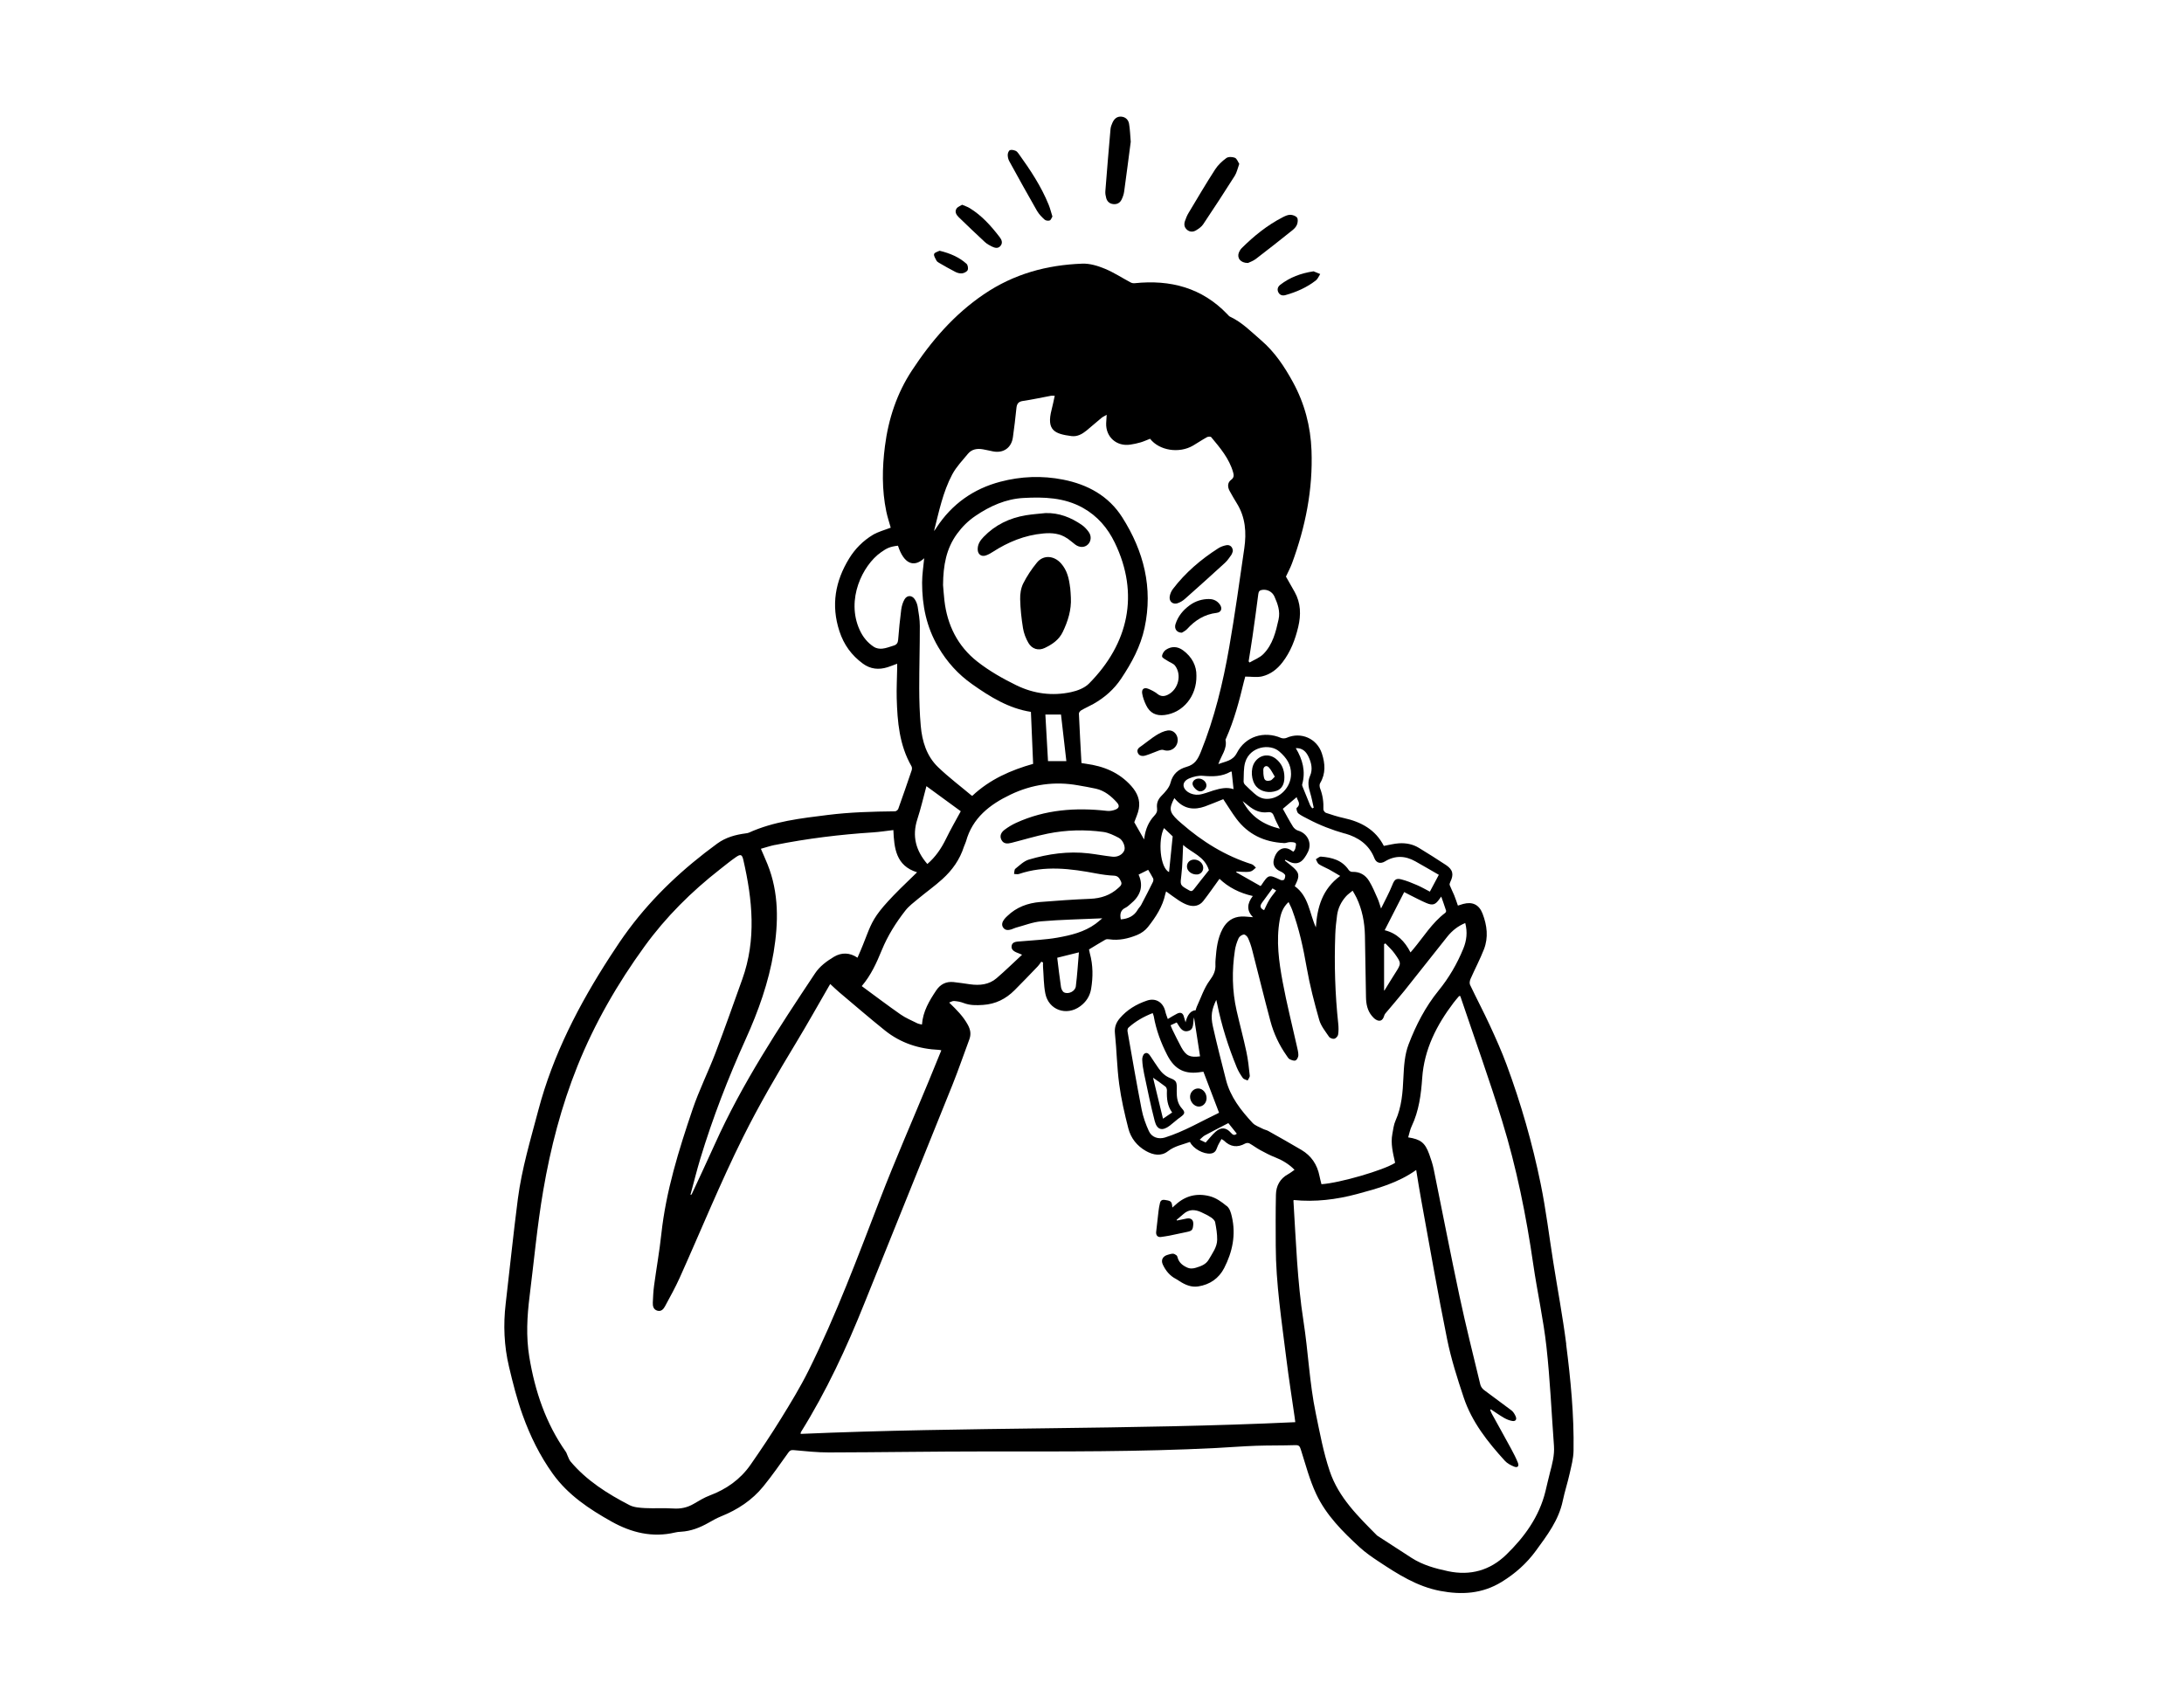 <?xml version="1.0" encoding="UTF-8"?><svg id="_07" xmlns="http://www.w3.org/2000/svg" viewBox="0 0 595.28 460.73"><path d="M426.9,366.44c-.96-7.49-2.36-14.92-3.54-22.39-1.13-7.11-1.99-14.27-3.43-21.31-2.26-11.05-5.37-21.9-9.29-32.49-1.34-3.63-2.93-7.17-4.55-10.68-1.72-3.73-3.65-7.37-5.41-11.09-.2-.43-.07-1.14,.14-1.61,1.19-2.7,2.58-5.32,3.65-8.06,1.26-3.24,.85-6.54-.38-9.73-.94-2.44-2.73-3.32-5.27-2.64-.48,.13-.96,.3-1.45,.45-.36-1.03-.65-1.94-1.01-2.82-.38-.92-.85-1.81-1.21-2.73-.09-.23,0-.6,.13-.85,1.01-2.05,.77-3.37-1.13-4.64-2.42-1.62-4.91-3.15-7.39-4.68-1.65-1.02-3.52-1.37-5.41-1.26-1.37,.08-2.73,.46-4.17,.71-2.25-4.42-6.19-6.57-10.94-7.6-1.64-.36-3.24-.87-4.83-1.41-.32-.11-.71-.64-.7-.97,.08-1.95-.18-3.82-.88-5.65-.17-.43-.24-1.1-.02-1.46,1.58-2.64,1.39-5.36,.49-8.11-1.33-4.09-5.72-5.99-9.62-4.26-.43,.19-1.09,.2-1.52,.02-4.66-1.98-9.71-.43-12.03,4.09-1.14,2.21-3.09,2.28-5.05,3.05,.77-2.33,2.47-4.16,1.95-6.62-.02-.1,.08-.22,.13-.33,2.22-4.99,3.62-10.25,4.88-15.54,.13-.53,.28-1.06,.37-1.37,1.65,0,3.2,.27,4.6-.06,2.26-.54,4.08-1.93,5.53-3.81,2.22-2.88,3.48-6.17,4.31-9.67,.78-3.3,.72-6.51-.98-9.55-.77-1.37-1.55-2.74-2.37-4.18,.5-1.08,1.18-2.31,1.66-3.62,3.66-9.92,5.71-20.13,5.31-30.76-.25-6.6-1.89-12.82-5.04-18.59-2.32-4.24-4.95-8.24-8.73-11.48-2.7-2.32-5.16-4.88-8.45-6.41-.27-.13-.48-.41-.7-.64-6.94-7.26-15.55-9.49-25.27-8.48-.35,.04-.77-.03-1.09-.2-2.36-1.25-4.62-2.75-7.08-3.76-1.92-.79-4.09-1.45-6.12-1.37-9.67,.36-18.63,2.78-26.84,8.36-8.15,5.54-14.34,12.76-19.61,20.79-4.07,6.19-6.4,13.2-7.34,20.63-.76,5.96-.85,11.88,.37,17.78,.33,1.59,.86,3.14,1.21,4.42-1.72,.67-3.44,1.1-4.9,1.98-2.62,1.58-4.79,3.75-6.41,6.38-3.82,6.21-4.99,12.75-2.68,19.85,1.21,3.72,3.33,6.6,6.41,8.86,2.06,1.51,4.34,1.73,6.73,.97,.8-.25,1.57-.57,2.6-.95,0,.61,0,1.03,0,1.46-.04,2.64-.19,5.28-.12,7.92,.18,6.43,.71,12.79,4.02,18.56,.17,.29,.17,.78,.06,1.11-1.19,3.52-2.41,7.03-3.66,10.53-.11,.3-.58,.66-.88,.66-6.12,.07-12.22,.23-18.31,.99-7.35,.92-14.7,1.73-21.55,4.84-.25,.11-.54,.14-.82,.18-2.8,.37-5.43,1.07-7.79,2.79-9.1,6.65-17.28,14.23-24.04,23.28-1.82,2.43-3.51,4.97-5.16,7.52-8.45,13.05-15.55,26.73-19.55,41.88-2.11,8-4.51,15.94-5.58,24.17-1.23,9.51-2.2,19.06-3.32,28.59-.68,5.78-.44,11.48,.9,17.16,1.06,4.47,2.17,8.9,3.74,13.25,2.05,5.7,4.67,11.02,8.18,15.93,4.17,5.82,9.97,9.66,16.06,13.07,5.37,3,11.12,4.43,17.31,2.96,.5-.12,1.03-.18,1.55-.2,2.74-.15,5.21-1.12,7.57-2.46,1.11-.63,2.23-1.27,3.41-1.74,4.5-1.81,8.46-4.41,11.52-8.18,2.42-2.97,4.6-6.13,6.84-9.25,.42-.58,.75-.68,1.45-.62,3.18,.28,6.37,.64,9.56,.63,14.2-.03,28.4-.27,42.59-.27,21,0,42,.13,62.98-.94,3.63-.19,7.26-.48,10.9-.61,3.55-.12,7.12-.05,10.67-.17,.98-.03,1.21,.3,1.49,1.17,1.31,4.1,2.39,8.33,4.22,12.2,2.71,5.74,7.2,10.23,11.83,14.48,1.58,1.45,3.38,2.69,5.18,3.88,5.21,3.45,10.45,6.81,16.76,8.01,5.9,1.12,11.48,.79,16.77-2.46,3.67-2.26,6.77-5,9.32-8.49,3.07-4.21,6.22-8.33,7.32-13.6,.52-2.5,1.33-4.94,1.88-7.43,.46-2.06,1.03-4.15,1.06-6.24,.16-9.74-.79-19.42-2.02-29.06Zm-27.52-114.76c.64,2.48,.37,4.74-.53,6.94-1.69,4.14-3.93,7.98-6.74,11.43-3.61,4.44-6.19,9.46-8.19,14.71-1.06,2.76-1.26,5.94-1.4,8.94-.18,4.07-.46,8.04-2.15,11.82-.5,1.11-.63,2.39-.86,3.6-.52,2.7,.18,5.31,.75,7.9-3.05,2-15.14,5.52-20.08,5.83-.18-.73-.39-1.49-.54-2.26-.61-3.07-2.21-5.48-4.91-7.08-2.99-1.78-6.03-3.47-9.06-5.18-.45-.25-.99-.33-1.45-.57-.97-.51-2.12-.87-2.83-1.64-3.17-3.42-6.04-7.07-7.23-11.72-1.23-4.84-2.48-9.68-3.57-14.56-.65-2.93-.31-4.63,.92-7.24,.1,.46,.19,.79,.26,1.13,1.21,5.94,3.03,11.68,5.33,17.28,.42,1.02,1.01,2,1.66,2.9,.25,.35,.86,.45,1.31,.66,.2-.44,.62-.91,.57-1.32-.23-2.18-.46-4.37-.92-6.51-.8-3.75-1.81-7.46-2.66-11.2-1.24-5.45-1.3-10.95-.47-16.45,.17-1.13,.53-2.26,1.01-3.31,.22-.47,.89-.94,1.41-1.01,.34-.05,.96,.52,1.15,.95,.48,1.05,.86,2.16,1.14,3.27,1.67,6.46,3.24,12.95,4.97,19.4,.9,3.38,2.39,6.53,4.41,9.4,.25,.36,.49,.81,.85,.99,.49,.24,1.19,.51,1.6,.32,.4-.18,.75-.92,.76-1.42,0-.86-.25-1.73-.44-2.59-1.29-5.78-2.75-11.52-3.83-17.33-1.04-5.58-1.82-11.22-.82-16.93,.32-1.81,.86-3.47,2.42-4.9,.36,.78,.73,1.43,.98,2.13,1.89,5.12,3.03,10.41,3.97,15.79,.84,4.79,2.07,9.52,3.4,14.2,.47,1.66,1.68,3.13,2.68,4.61,.24,.36,1.01,.64,1.44,.54,.42-.1,.96-.68,1.03-1.12,.16-.97,.14-1.99,.04-2.98-.87-8.09-1.11-16.2-.81-24.32,.06-1.75,.26-3.51,.49-5.25,.26-1.95,1.12-3.67,2.42-5.14,.48-.55,1.12-.96,1.82-1.56,.44,.79,.8,1.35,1.08,1.95,1.53,3.24,2.19,6.68,2.27,10.23,.12,5.6,.19,11.2,.29,16.79,.03,1.87,.35,3.67,1.6,5.16,.3,.36,.64,.73,1.04,.98,1.07,.68,1.89,.34,2.27-.87,.08-.26,.17-.53,.34-.73,1.73-2.08,3.52-4.11,5.21-6.22,3.92-4.9,7.79-9.85,11.7-14.75,1.29-1.61,2.86-2.89,4.91-3.73Zm-71.83,40.56c.19-.03,.39-.04,.46-.05,1.41,3.72,2.8,7.36,4.26,11.18,.12-.17,.07-.03-.02,.01-4.86,2.32-9.51,5.1-14.69,6.73-1.75,.55-3.63,.02-4.43-1.76-.85-1.87-1.57-3.86-1.96-5.88-1.38-7.06-2.59-14.15-3.84-21.24-.06-.34,.01-.86,.24-1.06,1.91-1.73,4.12-2.99,6.61-3.97,.12,.36,.24,.6,.29,.86,.65,3.74,1.96,7.25,3.69,10.61,2.07,4.02,4.93,5.36,9.4,4.56Zm-8.49-12.72c.57-.26,1.1-.5,1.67-.77,.77,1.14,1.35,2.67,2.99,2.36,1.85-.36,1.34-2.17,1.73-3.74,.57,3.7,1.1,7.12,1.64,10.62-2.72,.37-3.82-.13-5.11-2.47-.86-1.57-1.63-3.2-2.43-4.81-.17-.35-.3-.73-.49-1.19Zm9.38,30c2.06-1.12,4.15-2.18,6.36-3.33,.76,.95,1.53,1.91,2.31,2.89-.67,.56-1.09,.34-1.6-.24-1.3-1.48-2.68-1.61-4.17-.31-.94,.82-1.71,1.84-2.73,2.96-.39-.18-1-.48-1.62-.77,.48-.41,.9-.91,1.44-1.2Zm15.51-63.38c.95-1.29,1.9-2.59,2.89-3.94,.31,.18,.64,.37,1,.58-.66,.89-1.34,1.67-1.87,2.55-.54,.88-.94,1.84-1.42,2.81-.94-.42-1.3-1.03-.6-1.99Zm33.3,23.9v-12.62c.12-.08,.23-.15,.35-.23,.84,.9,1.78,1.73,2.49,2.73,1.94,2.72,1.89,2.74,.11,5.52-.97,1.51-1.89,3.05-2.84,4.58-.01,.02-.07,.01-.12,.02Zm15.58-25.61c.47,1.36,.92,2.6,1.32,3.85,.05,.16-.09,.48-.24,.6-3.6,2.72-5.91,6.58-8.75,9.95-.2,.24-.41,.48-.71,.83-1.54-3.02-3.7-5.24-7.04-6.05,1.78-3.48,3.52-6.88,5.32-10.4,.45,.23,1.03,.55,1.62,.84,1.46,.72,2.91,1.5,4.41,2.14,1.75,.74,2.48,.47,3.56-1.06,.13-.19,.28-.38,.51-.7Zm-26.26-17.2c3.62,1.03,6.59,3.02,8.05,6.76,.5,1.29,1.66,1.59,2.87,.86,2.77-1.69,5.53-1.57,8.29-.02,2.12,1.19,4.22,2.42,6.39,3.67-.86,1.62-1.62,3.04-2.44,4.59-1.21-.62-2.34-1.29-3.54-1.8-1.39-.6-2.8-1.18-4.26-1.55-1.49-.38-1.89,.15-2.46,1.59-.84,2.1-1.94,4.09-3.05,6.36-.35-1.04-.56-1.88-.91-2.66-.73-1.64-1.41-3.32-2.34-4.84-1.01-1.66-2.57-2.58-4.63-2.49-.3,.01-.74-.24-.92-.5-1.81-2.72-4.6-3.43-7.58-3.66-.44-.03-.92,.47-1.38,.72,.26,.45,.41,1.07,.8,1.33,.86,.57,1.85,.94,2.76,1.43,.97,.53,1.91,1.11,3.07,1.79-4.88,3.58-6.27,8.55-6.63,14.02-1.77-3.83-1.9-8.44-5.76-11.23,.6-1.33,1.58-2.79,.46-4.2-.86-1.08-2.1-1.87-3.16-2.78,.05-.07,.1-.15,.15-.22,.41,.21,.82,.43,1.24,.61,1.57,.69,2.9,.34,3.9-1.05,.39-.55,.76-1.13,1.04-1.75,1.12-2.43-.17-5.02-2.75-5.77-.52-.15-1.07-.62-1.37-1.09-.99-1.59-1.87-3.25-2.76-4.84,1.26-1.07,2.5-2.11,3.78-3.19,.14,.92,1.35,1.82,0,2.94-.17,.14,.09,1.21,.43,1.49,.8,.64,1.77,1.07,2.68,1.55,3.19,1.69,6.52,2.97,10.01,3.96Zm-9.92-20.93c.79,1.65,1.21,3.47,.42,5.22-.72,1.61-.43,3.08,.04,4.64,.4,1.32,.65,2.69,.96,4.04-.13,.06-.27,.12-.4,.18-.2-.3-.47-.57-.6-.9-.68-1.62-1.33-3.24-1.98-4.87-.1-.25-.22-.55-.16-.78,.98-3.51,.15-6.71-1.75-9.87,1.87-.07,2.84,1.02,3.47,2.34Zm-17.25,1.52c1.31-4.35,6.75-5.15,9.27-2.96,2.05,1.78,3.23,3.58,3.22,6.17,0,3.6-3.11,6.78-6.57,6.77-1.42,0-2.53-.64-3.53-1.55-.82-.75-1.65-1.5-2.43-2.29-.23-.23-.42-.63-.4-.94,.09-1.74-.05-3.57,.44-5.2Zm.84,11.81c1.53,1.27,3.25,2.07,5.27,1.81,1.05-.14,1.44,.27,1.77,1.19,.38,1.08,.97,2.08,1.55,3.3-4.43-1.09-7.87-3.23-10.13-7.54,.68,.55,1.11,.9,1.54,1.25Zm9.68,10.23c.54,.03,1.09-.26,1.64-.27,.54,0,1.24-.02,1.58,.29,.23,.21,.02,.97-.09,1.47-.06,.29-.3,.54-.46,.82-.17-.06-.29-.08-.38-.15-2.23-1.75-4.4-.38-5.04,2.46-.3,1.32,.37,2.39,1.63,2.99,.53,.25,1.12,.55,1.43,1,.19,.28,.01,.93-.19,1.32-.09,.17-.71,.25-.98,.12-3.28-1.53-3.29-1.54-5.28,1.45-.02,.03-.06,.05-.23,.19-2.21-1.25-4.41-2.5-6.61-3.75,.04-.06,.07-.13,.11-.2,.9,.05,1.8,.13,2.7,.12,.47,0,.98-.05,1.4-.25,.44-.21,.78-.61,1.17-.93-.37-.31-.69-.78-1.12-.92-7.21-2.28-13.48-6.17-19.14-11.11-.36-.32-.73-.62-1.08-.95-2.26-2.17-2.4-3.07-.9-5.97,.22,.24,.42,.46,.63,.68,2.2,2.32,4.84,2.61,7.71,1.59,1.73-.62,3.41-1.35,5-1.98,1.21,1.81,2.3,3.62,3.55,5.3,3.22,4.32,7.64,6.39,12.95,6.66Zm-20.42,7.39c-1.31,1.66-2.74,3.42-4.12,5.22-.4,.52-.79,.6-1.31,.24-.03-.02-.07-.04-.1-.06-2.43-1.35-2.3-1.34-1.97-4.11,.32-2.68,.33-5.39,.48-8.19,2.3,2.16,5.87,3.07,7.03,6.9Zm-9.87-9.23c-.34,3.38-.67,6.56-.99,9.73-2.43-1.12-3.09-8.67-1.37-11.99,.87,.83,1.72,1.65,2.36,2.26Zm15.79-17.63c.09-.05,.23-.02,.29-.02,.17,1.59,.34,3.15,.51,4.78-1.86-.64-3.67-.18-5.47,.35-1.34,.4-2.65,1-4.02,1.15-.94,.11-2.1-.16-2.88-.68-1.81-1.22-1.65-2.95,.33-3.77,1.14-.47,2.48-.8,3.68-.69,2.64,.23,5.18,.25,7.56-1.13Zm5.96-36.81c.55-3.88,1.1-7.76,1.59-11.65,.09-.75,.41-1.02,1.1-1.12,1.38-.19,2.73,.54,3.3,1.83,.88,1.99,1.62,3.98,1.12,6.25-.76,3.43-1.6,6.85-4.14,9.42-1,1.02-2.49,1.56-3.76,2.31-.09-.11-.17-.21-.26-.32,.35-2.24,.73-4.48,1.05-6.72Zm-81.81-44.28c1.09-2.04,2.77-3.78,4.26-5.59,1.04-1.26,2.51-1.48,4.05-1.22,.95,.16,1.88,.4,2.82,.58,2.82,.53,4.99-1,5.38-3.86,.36-2.61,.69-5.23,.95-7.86,.11-1.18,.46-1.85,1.78-2.04,2.57-.37,5.1-.94,7.65-1.41,.26-.05,.55,0,1.02,0-.29,1.31-.52,2.54-.84,3.75-1.49,5.69,.84,6.65,5.42,7.24,1.56,.2,2.89-.54,4.06-1.49,1.39-1.14,2.73-2.34,4.12-3.48,.36-.3,.81-.48,1.4-.83-.05,.88-.11,1.57-.14,2.26-.15,3.77,2.84,6.44,6.59,5.86,.95-.15,1.89-.33,2.81-.61,.87-.26,1.71-.65,2.57-.98,2.5,3.22,7.94,4.09,11.74,1.84,1.27-.75,2.5-1.58,3.79-2.29,.3-.17,.98-.18,1.14,.02,2.43,2.92,4.9,5.82,5.97,9.59,.24,.83,.24,1.45-.58,2.06-.94,.7-1.01,1.88-.36,3.04,.62,1.12,1.25,2.23,1.93,3.32,2.38,3.81,2.67,7.99,2.05,12.28-1.31,9.02-2.55,18.05-4.12,27.02-1.69,9.69-4,19.24-7.7,28.42-.84,2.08-1.64,3.52-3.96,4.16-2.09,.58-3.73,1.89-4.34,4.35-.33,1.32-1.47,2.53-2.48,3.56-.98,1-1.34,2.07-1.18,3.35,.11,.86-.13,1.39-.75,2.05-1.54,1.63-2.38,3.67-2.7,5.9-.04,.27-.08,.55-.08,.57-.87-1.52-1.81-3.16-2.68-4.69,.4-1.16,1.01-2.38,1.24-3.66,.43-2.39-.42-4.39-2.06-6.23-3.31-3.71-7.53-5.4-12.31-6.05-.47-.06-.93-.14-1.26-.2-.25-4.58-.51-9.03-.7-13.49-.01-.3,.37-.74,.68-.92,1.07-.62,2.21-1.11,3.29-1.72,3.04-1.72,5.61-3.97,7.55-6.89,2.86-4.28,5.28-8.73,6.38-13.85,2.34-10.93-.23-20.9-6.07-30.1-3.7-5.84-9.39-8.97-16.12-10.3-5.76-1.14-11.51-.91-17.12,.57-7.33,1.93-13.22,6.09-17.4,12.5-.21,.32-.41,.65-.68,.95,1.34-5.27,2.41-10.64,4.98-15.47Zm13.88,123.61c.54,.77,1.37,.72,2.18,.48,.42-.12,.81-.36,1.23-.47,2.31-.61,4.59-1.54,6.94-1.74,5.41-.46,10.84-.56,16.64-.82-.76,.63-1.27,1.1-1.83,1.5-3.1,2.26-6.75,3.12-10.4,3.77-3.25,.58-6.59,.69-9.89,1-1.04,.1-2.38,0-2.59,1.22-.22,1.27,1.04,1.72,2.07,2.11,.18,.07,.36,.15,.78,.33-2.41,2.23-4.61,4.39-6.94,6.39-2.08,1.79-4.61,2.03-7.24,1.67-1.5-.21-3-.45-4.51-.61-2.02-.21-3.6,.61-4.71,2.27-1.87,2.81-3.62,5.67-3.89,9.32-.47-.13-.91-.17-1.27-.35-1.53-.77-3.15-1.43-4.54-2.4-3.57-2.49-7.03-5.12-10.6-7.74,2.56-3.01,4.06-6.4,5.47-9.83,1.61-3.92,3.84-7.47,6.43-10.78,.97-1.23,2.28-2.21,3.5-3.22,2.18-1.81,4.51-3.46,6.6-5.36,2.67-2.42,4.73-5.31,5.84-8.8,.16-.49,.43-.95,.57-1.45,1.77-6.42,6.47-10.06,12.14-12.77,5.88-2.81,12.04-3.68,18.46-2.52,1.61,.29,3.23,.55,4.82,.91,2.36,.54,4.15,2.01,5.72,3.76,.75,.84,.65,1.53-.41,1.94-.71,.28-1.54,.44-2.29,.35-8.53-.97-16.86-.36-24.77,3.26-1.12,.51-2.19,1.16-3.17,1.9-.86,.65-1.42,1.61-.84,2.74,.59,1.16,1.68,1.08,2.73,.81,3.3-.83,6.55-1.84,9.88-2.51,5.01-1.01,10.1-1.15,15.16-.46,1.45,.2,2.88,.91,4.2,1.6,1.18,.61,1.87,2.46,1.54,3.38-.41,1.12-1.72,1.93-3.25,1.77-2.18-.23-4.34-.66-6.53-.91-5.53-.64-10.95,.13-16.23,1.69-1.37,.4-2.54,1.57-3.71,2.51-.3,.24-.25,.93-.35,1.42,.45,0,.94,.14,1.34,0,7.05-2.39,14.1-1.46,21.17-.12,1.56,.29,3.16,.51,4.74,.58,1.13,.05,1.49,.75,1.88,1.55,.42,.87-.17,1.31-.72,1.81-2.17,1.98-4.71,2.83-7.65,2.95-4.55,.18-9.1,.5-13.64,.87-3.39,.28-6.48,1.41-8.97,3.84-.29,.28-.59,.55-.82,.87-.54,.71-.83,1.52-.26,2.32Zm20.62,6.73c-.27,3.18-.46,6.24-.84,9.27-.17,1.35-2,2.24-3.21,1.64-.42-.21-.75-.92-.83-1.44-.4-2.64-.69-5.3-1.03-8,1.98-.49,3.79-.94,5.9-1.47Zm-44.03-36.31c.96-2.95,1.66-5.99,2.47-9,3.18,2.33,6.27,4.59,9.36,6.84-1.3,2.41-2.76,4.92-4.03,7.53-1.28,2.63-2.88,4.97-5.08,6.85-3.11-3.59-4.23-7.57-2.72-12.22Zm39.15-28.52c.48,4.15,.96,8.36,1.46,12.7h-5c-.24-4.15-.47-8.36-.72-12.7h4.26Zm-12.1-7.95c-3.75-1.83-7.46-3.94-10.73-6.51-5.31-4.17-8.18-9.92-8.95-16.66-.18-1.59-.28-3.18-.37-4.18,.04-5.41,.89-9.97,3.81-13.97,1.41-1.93,3.03-3.54,5.02-4.89,3.99-2.71,8.29-4.63,13.1-4.89,5.55-.3,11.09-.15,16.2,2.7,3.98,2.23,6.75,5.5,8.68,9.49,6.78,14.01,3.76,27.53-7.03,38.41-1.2,1.21-3.15,1.96-4.88,2.33-5.12,1.11-10.19,.44-14.85-1.84Zm29.72,60.59c.49-.23,.9-.66,1.33-1.01,2.59-2.12,3.67-4.68,2.2-8,.89-.44,1.73-.86,2.61-1.3,.45,.77,.96,1.53,1.35,2.33,.13,.27,.07,.72-.07,1-1.04,2.1-2.11,4.19-3.2,6.26-.24,.45-.66,.81-.91,1.26-1.01,1.76-2.61,2.5-4.63,2.66-.29-1.41-.1-2.54,1.32-3.2Zm-60.26-84.06c-.49,.83-.78,1.84-.91,2.81-.36,2.73-.62,5.48-.84,8.23-.07,.86-.42,1.34-1.19,1.57-1.03,.31-2.06,.73-3.12,.84-.73,.08-1.64-.06-2.25-.45-1.78-1.14-3.07-2.74-3.95-4.7-3.74-8.27,.81-17.56,5.79-21.09,1.63-1.16,2.48-1.57,4.67-1.83,1.57,4.88,4.28,6.1,7.15,3.42-.19,2.15-.57,4.4-.57,6.66,0,6.2,1.16,12.05,4.4,17.56,2.4,4.09,5.42,7.42,9.2,10.09,4.91,3.48,10.01,6.64,16.06,7.58,.2,4.78,.4,9.43,.6,14.17-6.02,1.7-11.76,4.19-16.55,8.69,0,0-.14,.01-.22-.05-3.06-2.57-6.27-4.99-9.14-7.75-3.13-3.01-4.35-7.05-4.72-11.28-.3-3.38-.4-6.78-.41-10.17-.01-5.68,.17-11.36,.16-17.03,0-1.75-.3-3.5-.58-5.23-.12-.73-.41-1.48-.83-2.09-.76-1.11-2.07-1.11-2.75,.05Zm-35.34,66.98c8.83-1.77,17.76-2.86,26.75-3.44,1.82-.12,3.64-.41,5.54-.63,.21,4.93,.69,9.73,6.46,11.51-14.28,13.66-11.36,12.42-16.24,23.29-2.08-1.43-4.36-1.49-6.43-.24-1.95,1.18-3.84,2.54-5.15,4.52-9.97,14.99-19.86,30.01-27.28,46.5-2.03,4.52-4.15,9-6.23,13.5-.06,.14-.17,.25-.25,.38-.06-.02-.12-.04-.18-.06,.89-3.27,1.7-6.57,2.68-9.81,3.38-11.15,7.58-21.99,12.38-32.61,3.44-7.6,6.25-15.48,7.61-23.7,1.32-8.05,1.47-16.19-1.69-24-.54-1.33-1.13-2.64-1.79-4.18,1.27-.35,2.54-.79,3.84-1.05Zm1.62,156.45c-2.62,4.25-5.4,8.4-8.25,12.5-2.77,3.99-6.58,6.68-11.13,8.39-1.52,.57-2.94,1.45-4.35,2.27-1.75,1.03-3.57,1.42-5.62,1.28-2.54-.17-5.11,.02-7.66-.11-1.44-.08-3.03-.18-4.27-.82-5.98-3.1-11.67-6.67-16.07-11.92-.38-.46-.55-1.09-.82-1.64-.15-.32-.24-.69-.44-.97-5.47-7.79-8.4-16.5-9.95-25.84-.92-5.59-.61-11.07,.08-16.6,1.2-9.6,2.08-19.25,3.71-28.78,1.98-11.59,4.94-23.01,9.33-33.94,4.68-11.65,10.93-22.5,18.32-32.67,5.8-7.99,12.73-14.87,20.49-20.94,1.45-1.13,2.87-2.31,4.38-3.35,1.29-.89,1.68-.74,2.03,.78,2.49,10.85,3.58,21.71-.29,32.5-2.4,6.69-4.76,13.41-7.29,20.05-1.98,5.19-4.48,10.18-6.26,15.43-3.76,11.1-7.25,22.28-8.52,34.02-.5,4.68-1.34,9.33-1.97,14-.21,1.54-.28,3.1-.35,4.65-.04,.95,.15,1.9,1.24,2.22,1.06,.3,1.68-.43,2.1-1.22,1.38-2.57,2.81-5.12,4-7.78,5.74-12.76,11-25.73,17.24-38.27,4.4-8.85,9.39-17.37,14.5-25.82,3.06-5.06,5.95-10.23,8.91-15.35,.1-.17,.2-.34,.37-.62,.84,.77,1.6,1.53,2.41,2.21,4.16,3.5,8.27,7.06,12.51,10.46,4.29,3.44,9.3,5.05,14.77,5.29,.15,0,.29,.06,.59,.12-1.19,2.91-2.34,5.75-3.51,8.58-4.41,10.67-9.05,21.25-13.2,32.02-6.08,15.77-11.97,31.62-19.51,46.77-2.24,4.5-4.87,8.81-7.52,13.1Zm5.39,4.12c.04-.29,.02-.43,.08-.51,6.95-11.13,12.44-22.97,17.31-35.13,7.97-19.88,16.04-39.72,24.02-59.6,1.62-4.04,3.02-8.17,4.55-12.26,.54-1.44,.38-2.65-.4-4.07-1.25-2.28-2.98-4.02-5.07-6.04,.45-.15,.91-.47,1.34-.43,.87,.07,1.76,.22,2.57,.54,1.74,.68,3.49,.65,5.31,.53,3.42-.22,6.23-1.63,8.6-4.01,2.15-2.15,4.25-4.34,6.35-6.53,.36-.37,.63-.83,.94-1.25,.16,.07,.31,.15,.47,.22,0,.4-.03,.8,0,1.19,.19,2.43,.16,4.9,.63,7.27,.89,4.5,5.77,6.23,9.5,3.48,1.61-1.18,2.65-2.76,2.98-4.76,.54-3.23,.53-6.45-.34-9.63-.1-.38-.17-.77-.24-1.1,1.52-.92,2.97-1.82,4.46-2.67,.28-.16,.7-.15,1.03-.1,2.66,.4,5.2-.19,7.62-1.17,1.1-.45,2.22-1.24,2.95-2.17,2.13-2.7,4.03-5.58,4.75-9.05,.04-.19,.11-.37,.21-.67,1.2,.86,2.29,1.71,3.45,2.46,.8,.51,1.65,1,2.55,1.28,1.57,.5,3.08,.22,4.13-1.12,1.51-1.93,2.9-3.96,4.42-6.05,2.37,2.27,5.44,3.89,9.08,4.69-1.55,2.02-1.77,3.95,.06,5.78-1.11-.07-2.14-.23-3.15-.19-2.36,.1-4.04,1.31-5.15,3.38-1.37,2.58-1.68,5.39-1.9,8.23-.04,.48-.07,.96-.05,1.44,.1,1.69-.49,2.94-1.55,4.37-1.56,2.1-2.39,4.74-3.52,7.15-.15,.32-.22,.68-.31,.99q-2,.13-2.76,3.28c-.21-.68-.34-1.06-.43-1.44-.25-1.06-.86-1.41-1.85-.93-.82,.4-1.59,.91-2.56,1.48-.23-.68-.51-1.32-.66-1.99-.55-2.52-2.58-3.86-5.01-3.04-2.87,.97-5.45,2.49-7.44,4.85-.98,1.17-1.47,2.4-1.3,4.06,.48,4.61,.54,9.26,1.16,13.85,.54,4.07,1.47,8.1,2.49,12.08,.68,2.66,2.36,4.79,4.82,6.18,1.98,1.11,4.13,1.5,5.99,.04,1.82-1.42,3.96-1.78,5.99-2.52,.83,1.8,3.69,3.39,5.66,3.16,.95-.11,1.43-.66,1.72-1.57,.26-.81,.77-1.54,1.21-2.38,.43,.27,.58,.33,.68,.43,1.75,1.73,3.67,1.97,5.79,.79,.3-.17,.84-.2,1.12-.05,1.01,.56,1.94,1.28,2.95,1.83,1.36,.74,2.74,1.47,4.19,2.03,1.68,.64,3.72,1.82,5.18,3.36-.59,.41-1.14,.86-1.75,1.19-2.23,1.22-3.27,3.19-3.32,5.61-.1,4.63-.07,9.27-.05,13.91,.03,10.35,1.63,20.56,2.89,30.8,.65,5.27,1.49,10.52,2.24,15.78,.07,.51,.14,1.02,.2,1.51-44.94,2.13-89.88,1.24-134.81,3.2Zm204.19,10.76c-.43,1.62-.78,3.26-1.18,4.89-1.7,6.92-5.73,12.47-10.71,17.29-4.37,4.24-9.74,5.77-15.82,4.48-3.5-.74-6.92-1.68-9.97-3.64-3.09-1.98-6.16-3.99-9.24-5.99-.07-.04-.14-.08-.19-.14-5.14-5.2-10.42-10.28-12.86-17.5-1.75-5.17-2.71-10.5-3.82-15.83-1.72-8.29-2.04-16.74-3.34-25.07-1.69-10.85-2.05-21.81-2.73-32.74,0-.11,.03-.23,.04-.29,5.89,.59,11.64-.12,17.28-1.63,5.59-1.5,11.19-3.03,16.13-6.56,.48,2.9,.9,5.66,1.41,8.4,2.3,12.58,4.48,25.19,7.02,37.73,1.09,5.39,2.78,10.68,4.52,15.9,2.23,6.69,6.55,12.13,11.23,17.27,.64,.7,1.59,1.2,2.5,1.57,.96,.39,1.42-.1,1.03-1.08-.5-1.26-1.13-2.47-1.77-3.66-1.75-3.23-3.55-6.44-5.32-9.66-.19-.34-.3-.71-.45-1.07,.06-.05,.12-.09,.18-.14,1.2,.79,2.38,1.62,3.62,2.34,.68,.39,1.45,.7,2.22,.83,.9,.15,1.29-.4,.93-1.24-.26-.6-.64-1.25-1.15-1.64-2.47-1.89-5.01-3.68-7.48-5.56-.46-.35-.88-.93-1.01-1.48-1.93-8-3.94-15.99-5.66-24.04-2.45-11.49-4.67-23.03-7.02-34.55-.29-1.44-.75-2.86-1.26-4.25-1.15-3.12-2.31-4.02-5.72-4.56,.31-1.03,.5-2.1,.95-3.04,1.98-4.17,2.56-8.65,2.87-13.16,.55-7.8,3.92-14.39,8.53-20.48,.48-.63,1.01-1.23,1.52-1.84,.02-.02,.07,0,.33,0,3.81,11.32,7.89,22.62,11.42,34.1,3.92,12.73,6.55,25.79,8.46,38.99,1.09,7.51,2.76,14.95,3.6,22.49,1,8.97,1.38,18.01,2.05,27.02,.19,2.61-.49,5.07-1.15,7.54Z"/><path d="M303.4,55.64c1.02,.12,1.84-.29,2.29-1.2,.35-.7,.62-1.49,.72-2.26,.63-4.55,1.21-9.1,1.79-13.53-.15-1.75-.19-3.35-.46-4.91-.19-1.09-.96-1.86-2.15-1.94-1.2-.08-1.93,.66-2.38,1.67-.24,.54-.47,1.13-.52,1.71-.5,5.65-.97,11.3-1.41,16.95-.05,.62,.07,1.28,.24,1.89,.26,.92,.9,1.5,1.88,1.62Z"/><path d="M323.56,62.66c.78,.64,1.67,.61,2.47,.12,.7-.43,1.45-.94,1.9-1.61,2.93-4.38,5.81-8.79,8.62-13.24,.56-.89,.77-2,1.23-3.26-.36-.54-.64-1.42-1.19-1.65-.67-.28-1.79-.32-2.33,.07-1.17,.85-2.29,1.91-3.07,3.12-2.51,3.89-4.86,7.89-7.24,11.86-.41,.68-.71,1.43-.97,2.19-.31,.89-.2,1.75,.58,2.4Z"/><path d="M340.15,71.7c.46-.23,1.39-.53,2.13-1.09,3.37-2.57,6.69-5.2,10-7.85,.52-.41,1.03-.97,1.25-1.57,.21-.57,.3-1.46-.01-1.87-.36-.47-1.21-.75-1.85-.76-.68,0-1.39,.33-2.03,.66-4.21,2.16-7.83,5.09-11.17,8.4-.33,.33-.6,.76-.78,1.19-.61,1.47,.38,2.89,2.45,2.89Z"/><path d="M282.7,57.55c.51,.88,1.27,1.65,2.04,2.34,.3,.27,.99,.36,1.38,.21,.33-.12,.49-.7,.73-1.07-.36-1.16-.62-2.22-1.02-3.21-2.04-5.04-5.03-9.53-8.19-13.92-.23-.32-.52-.68-.86-.8-.48-.18-1.12-.34-1.53-.15-.34,.16-.58,.84-.58,1.29,0,.57,.15,1.21,.43,1.72,2.5,4.55,5.01,9.09,7.59,13.59Z"/><path d="M268.52,66.05c.52,.48,1.17,.83,1.81,1.15,.82,.4,1.72,.66,2.4-.2,.63-.79,.29-1.65-.23-2.32-2.34-3.05-4.88-5.92-8.21-7.95-.57-.35-1.22-.55-2.05-.91-.5,.33-1.2,.56-1.52,1.04-.58,.88-.05,1.72,.59,2.35,2.38,2.31,4.78,4.6,7.21,6.85Z"/><path d="M348.41,79.65c.38,.81,1.14,1.03,1.93,.81,3.02-.84,5.87-2.09,8.35-4.04,.51-.41,.77-1.13,1.15-1.71-.67-.27-1.34-.55-1.81-.74-3.51,.53-6.46,1.66-9.05,3.65-.66,.51-.95,1.23-.57,2.02Z"/><path d="M255.93,71.65c1.49,.85,2.96,1.72,4.49,2.49,.55,.28,1.25,.46,1.84,.38,.55-.07,1.29-.45,1.49-.89,.2-.45,.05-1.39-.31-1.71-2.03-1.82-4.47-2.86-7.34-3.56-.45,.24-1.34,.44-1.49,.88-.16,.47,.33,1.2,.62,1.78,.13,.26,.44,.48,.71,.63Z"/><path d="M311.32,189.08c.18,1.08,.58,2.16,1.06,3.15,1.03,2.17,2.71,3,5.09,2.7,4.98-.64,8.73-5.13,8.63-10.69,.06-2.7-1.2-5.14-3.64-6.94-1.5-1.11-3.16-1.17-4.7-.14-.54,.36-1.05,1.21-1.02,1.8,.03,.43,.96,.83,1.51,1.21,.66,.45,1.55,.7,2.01,1.29,1.92,2.51,.93,6.49-1.91,7.93-.98,.5-1.92,.56-2.89-.22-.73-.59-1.61-1.03-2.49-1.39-1.13-.45-1.85,.08-1.65,1.3Z"/><path d="M320.97,164.45c.7-.22,1.39-.64,1.95-1.13,3.68-3.26,7.34-6.55,10.96-9.87,.67-.61,1.19-1.4,1.72-2.14,.24-.35,.33-.8,.43-1.04,0-1.12-.78-1.83-1.78-1.63-.77,.15-1.56,.43-2.21,.85-4.71,3.02-8.93,6.61-12.34,11.08-.44,.58-.77,1.33-.88,2.05-.21,1.37,.85,2.26,2.17,1.84Z"/><path d="M329.57,163.31c-1.93,0-3.71,.55-5.27,1.68-1.82,1.31-3.21,3-3.9,5.16-.4,1.26,.34,2.36,1.75,2.34,.32-.22,.97-.51,1.4-.98,2.19-2.42,4.77-4.04,8.09-4.43,1.23-.15,1.59-1.2,.88-2.23-.71-1.02-1.72-1.53-2.96-1.53Z"/><path d="M318.28,199.15c-1.08,.16-2.17,.7-3.12,1.29-1.37,.85-2.61,1.92-3.93,2.85-.67,.47-1.46,.91-1.14,1.86,.34,.99,1.3,1.07,2.12,.83,1.25-.36,2.44-.94,3.67-1.37,.39-.14,.9-.27,1.26-.14,1.93,.68,3.89-.71,3.86-2.79-.02-1.49-1.21-2.75-2.72-2.53Z"/><path d="M291.67,160.18c-.29-2.4-.78-4.69-2.49-6.6-1.9-2.12-4.78-2.38-6.56-.19-1.43,1.75-2.72,3.67-3.73,5.69-.63,1.26-.87,2.85-.83,4.29,.06,2.63,.35,5.27,.77,7.87,.22,1.39,.76,2.79,1.46,4.01,.96,1.69,2.75,2.23,4.46,1.41,2.03-.97,3.89-2.21,4.92-4.37,1.42-2.96,2.38-6.02,2.21-9.35-.06-.92-.08-1.84-.19-2.75Z"/><path d="M290.91,146.77c.75,.52,1.43,1.15,2.17,1.7,1.17,.86,2.5,.85,3.41,0,.89-.82,1.08-2.26,.28-3.4-.52-.74-1.17-1.45-1.91-1.96-2.96-2.04-6.19-3.33-9.89-3.23-1.79,.19-3.58,.31-5.35,.6-4.46,.74-8.37,2.62-11.54,5.91-.94,.97-1.66,2.07-1.59,3.5,.06,1.23,.97,1.92,2.13,1.57,.68-.21,1.32-.58,1.92-.96,4.23-2.74,8.76-4.6,13.82-5.06,2.34-.22,4.56-.02,6.54,1.35Z"/><path d="M315.8,291.27c-.72-1.06-1.45-2.1-2.14-3.18-.42-.65-.93-1.33-1.69-.85-.42,.26-.67,1.12-.64,1.69,.05,1.27,.25,2.54,.51,3.79,.92,4.32,1.79,8.66,2.9,12.93,.64,2.45,2.09,2.77,4.12,1.22,.98-.75,1.88-1.61,2.89-2.32,1.17-.83,1.37-1.29,.43-2.31-1.28-1.39-1.46-3.05-1.45-4.79,.09-2.44-.02-2.83-1.67-3.48-1.42-.56-2.43-1.49-3.26-2.7Zm2.26,6.09c-.07,2.1,.09,4.14,1.43,5.94-.77,.52-1.49,1.01-2.5,1.69-.93-3.84-1.83-7.52-2.71-11.17,1.2,.85,2.34,1.6,3.41,2.45,.26,.21,.39,.72,.38,1.09Z"/><path d="M326.73,301.69c1.17,.01,2.12-.99,2.14-2.27,.02-1.4-1-2.62-2.21-2.67-1.23-.05-2.28,.98-2.29,2.25-.01,1.38,1.13,2.68,2.37,2.69Z"/><path d="M347.98,215.59c1.39-.52,2.1-1.77,2.1-3.68,0-2.03-.71-3.75-2.31-5.03-1.94-1.54-4.45-1.11-5.81,.96-1.18,1.81-.95,5.01,.49,6.62,1.24,1.4,3.56,1.87,5.53,1.12Zm-2.18-6.41c.65,.66,1.05,1.58,1.67,2.56-.51,.47-.79,.93-1.16,1.03-.68,.18-1.53,.26-1.77-.68-.18-.72-.23-1.49-.21-2.24,.03-.89,.85-1.31,1.47-.68Z"/><path d="M326.76,212.26c-.95-.02-1.74,.63-1.72,1.43,.02,.8,1.23,2.03,2.03,2.06,.9,.04,1.74-.72,1.76-1.59,.03-.96-.97-1.88-2.07-1.9Z"/><path d="M326.27,238.41c.96-.04,1.69-.83,1.69-1.82,0-1.21-1.17-2.26-2.49-2.24-1.17,.01-1.98,.83-1.95,1.95,.04,1.2,1.3,2.18,2.75,2.11Z"/><path d="M334.31,328.77c-1.38-1.13-2.84-2.2-4.6-2.65-3.49-.9-6.61-.13-9.28,2.32-.27,.25-.56,.49-.89,.78-.12-1.61-.32-1.82-1.85-2.05-.07,0-.14-.02-.2-.04-.67-.11-1.15,.14-1.31,.79-.19,.75-.32,1.51-.41,2.28-.23,1.88-.43,3.76-.64,5.63-.11,.94,.42,1.53,1.28,1.41,.78-.12,1.57-.21,2.35-.37,1.57-.31,3.13-.67,4.69-.99,1.46-.3,1.67-.54,1.79-2.03,.1-1.24-.56-1.86-1.79-1.64-.89,.16-1.77,.36-2.65,.54-.04-.06-.07-.11-.11-.17,.63-.54,1.28-1.06,1.9-1.62,1.48-1.33,3.12-1.25,4.79-.49,.94,.42,1.86,.89,2.72,1.45,.47,.31,1.02,.82,1.11,1.32,.3,1.56,.57,3.15,.55,4.73-.02,2.04-1.29,3.66-2.26,5.37-.79,1.4-2.13,1.85-3.51,2.28-.81,.25-1.6,.33-2.46-.07-1.23-.57-2.17-1.33-2.55-2.68-.06-.22-.13-.49-.29-.61-.29-.22-.65-.46-.98-.46-.49,0-.98,.17-1.46,.31-1.31,.37-1.88,1.41-1.31,2.64,.77,1.67,1.9,3.06,3.58,3.93,.34,.18,.66,.4,.98,.61,1.55,1,3.2,1.72,5.1,1.43,3.17-.49,5.61-2.19,7.06-4.99,2.27-4.42,3.26-9.1,2.09-14.08-.26-1.09-.54-2.18-1.42-2.9Z"/></svg>